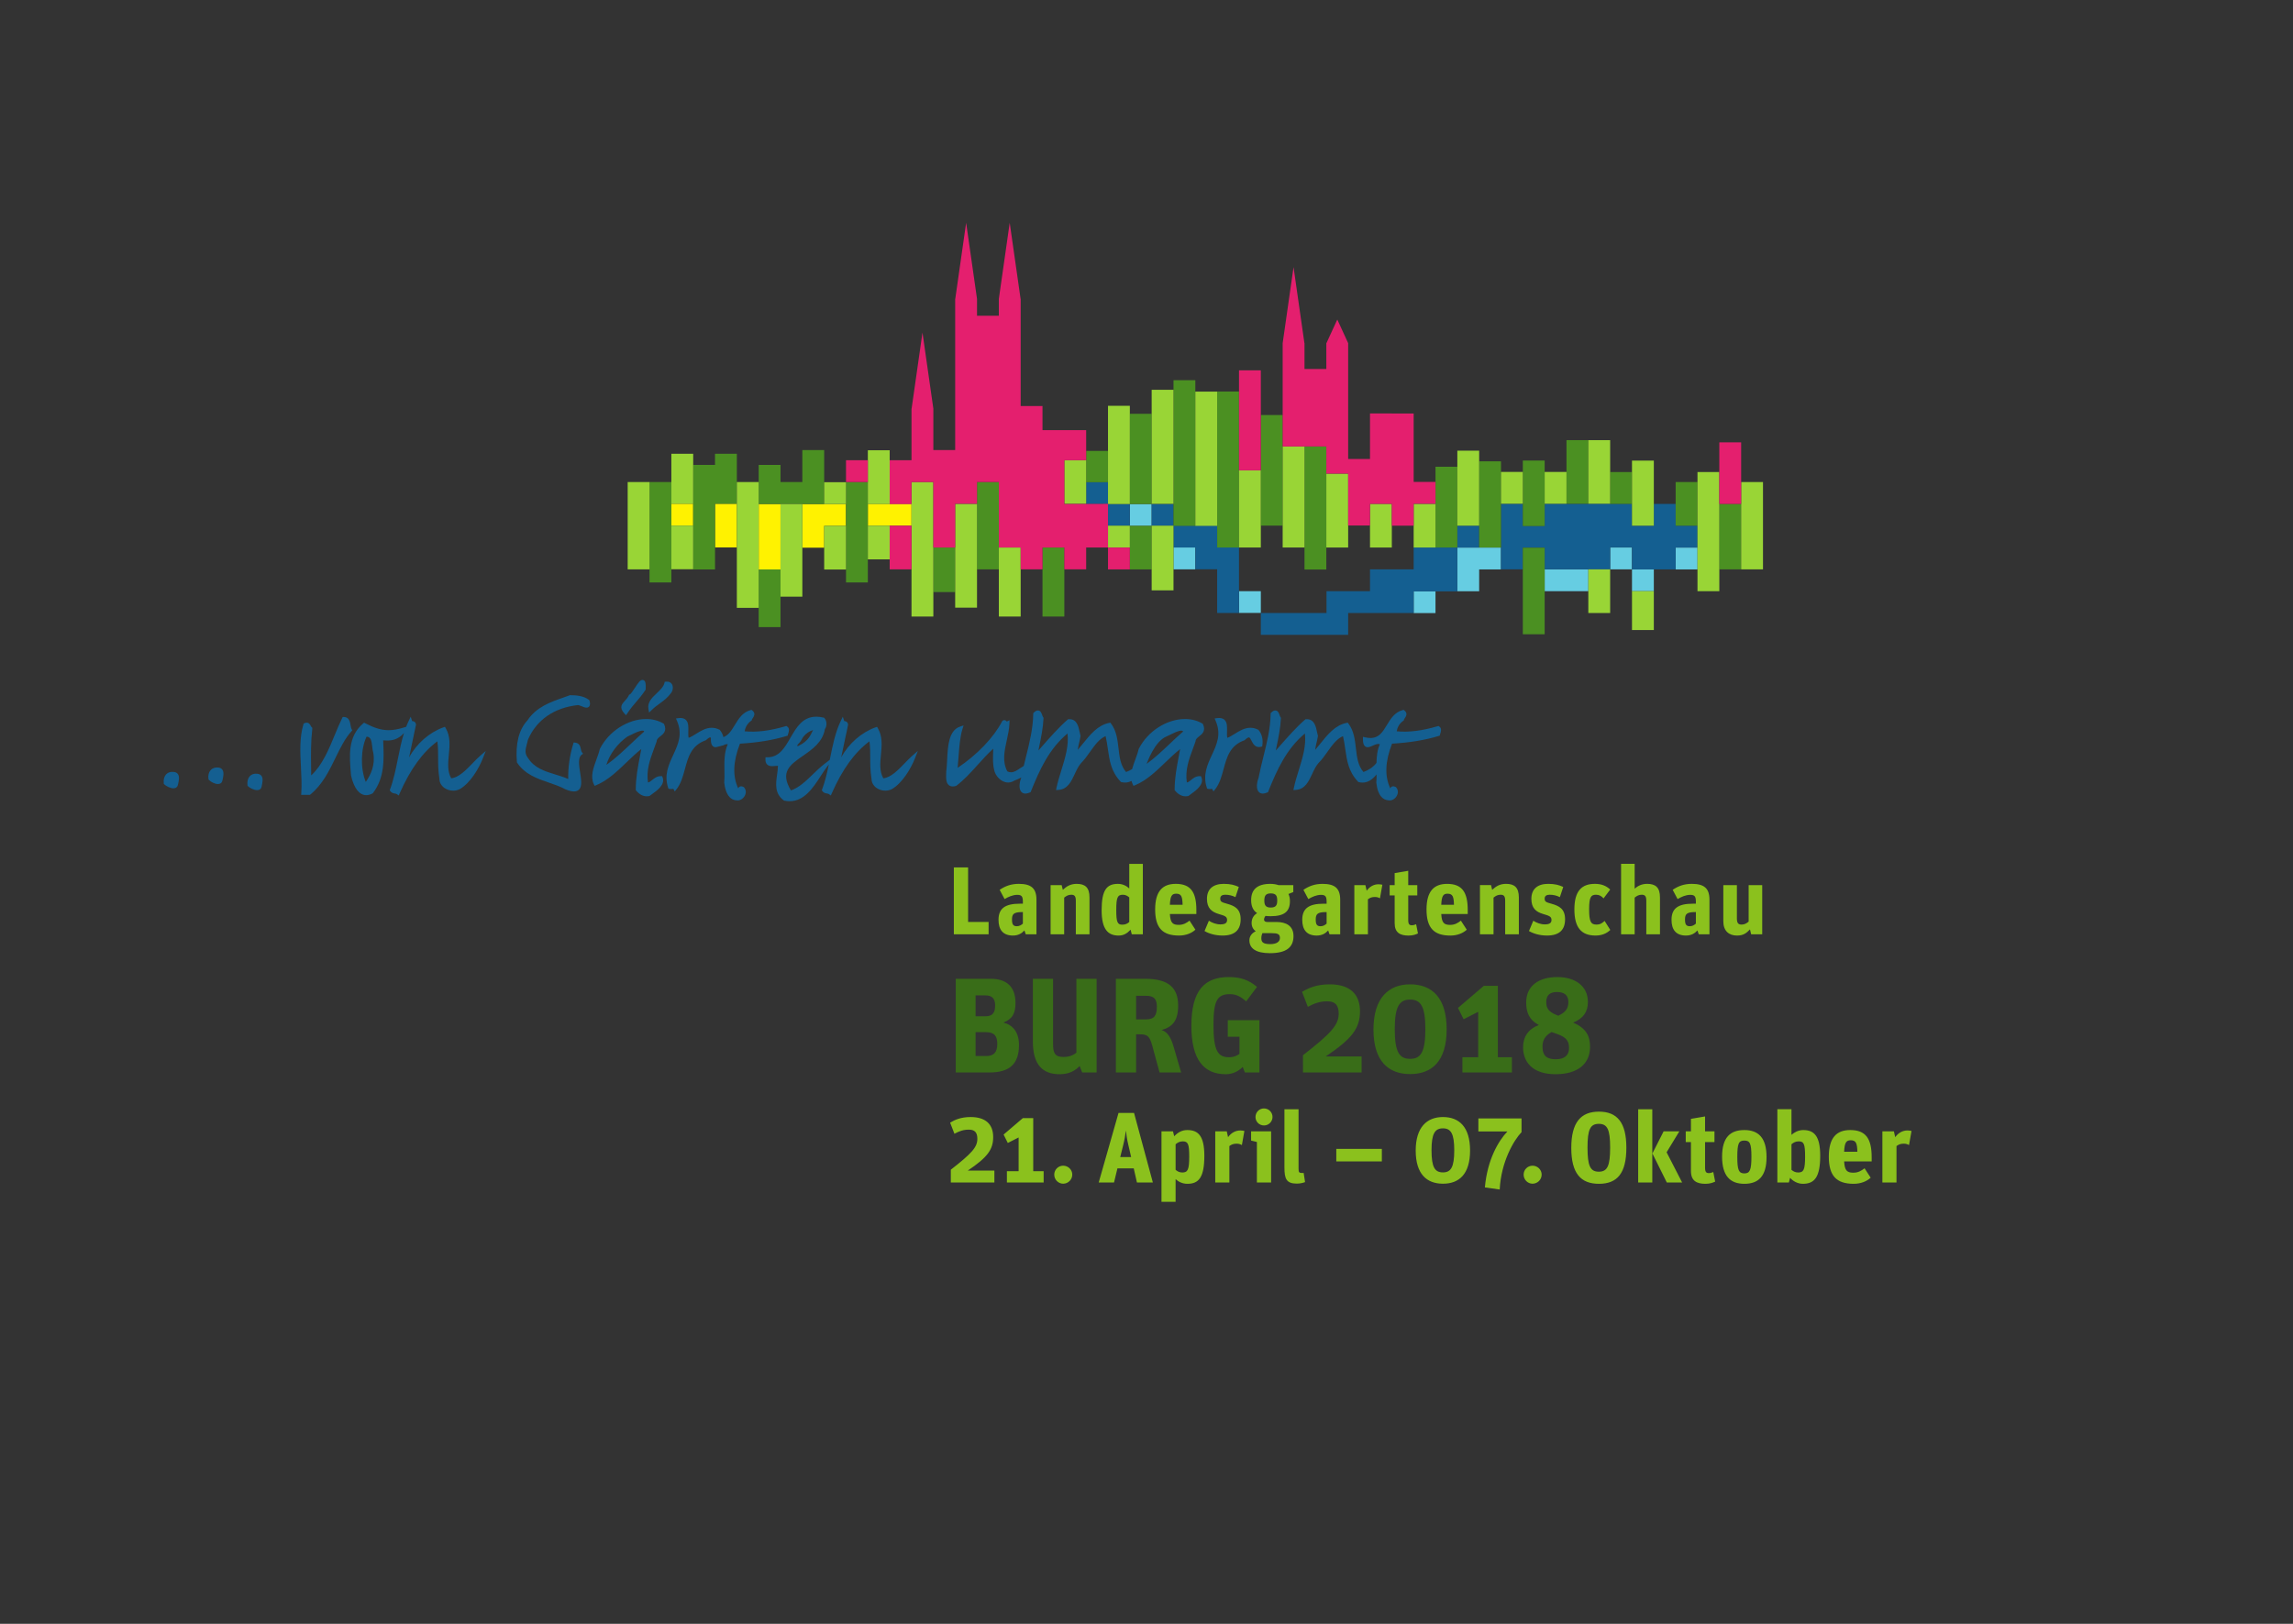 <?xml version="1.0" encoding="UTF-8" standalone="no"?>
<svg xmlns="http://www.w3.org/2000/svg" xmlns:rdf="http://www.w3.org/1999/02/22-rdf-syntax-ns#" xmlns:cc="http://creativecommons.org/ns#" xmlns:dc="http://purl.org/dc/elements/1.1/" version="1.1" width="144" height="102"><rect width="100%" height="100%" fill="#333333" stroke="none"/><svg xmlns:dc="http://purl.org/dc/elements/1.1/" xmlns:cc="http://creativecommons.org/ns#" xmlns:rdf="http://www.w3.org/1999/02/22-rdf-syntax-ns#" xmlns:svg="http://www.w3.org/2000/svg" viewBox="0 0 1587.4 1122.52" height="102" width="144" xml:space="preserve" id="svg2" version="1.1" x="0" y="0"><defs id="defs6"/><g transform="matrix(1.333,0,0,-1.333,0,1122.52)" id="g10"><g transform="scale(0.1)" id="g12"><path id="path14" style="fill:#8bc11d;fill-opacity:1;fill-rule:nonzero;stroke:none" d="m 4953.72,3574.85 h 180.49 v 64 h -106.5 v 283.5 h -73.99 z m 307.49,-6.5 c 27.5,0 46,12 59,26.5 3.5,-10 6.49,-20 7,-20 h 55.5 v 179.49 c 0,60 -28,82.5 -92.01,82.5 -40.49,0 -70.99,-11.99 -99,-30.99 l 25.51,-48 c 19.49,11.49 41.99,22 66.5,22 24,0 28.5,-11 28.5,-36.5 v -9.5 h -15.51 c -76,0 -111,-24 -111,-83.5 0,-50.5 22.01,-82 75.51,-82 m 19.49,48.49 c -18.49,0 -25,9.01 -25,34.51 0,27.5 7.5,39 53.01,39 h 3.5 v -60 c -8.01,-7 -17.5,-13.51 -31.51,-13.51 m 175.51,-41.99 h 70.49 v 190.5 c 12.01,9.5 21.5,15 37.01,15 14.49,0 23.5,-5.5 23.5,-30 v -175.5 h 70.99 v 191.5 c 0,52 -22.99,70.49 -66.5,70.49 -31.99,0 -52.99,-12.99 -71.99,-30.99 l -6,24.5 h -57.5 z m 352.99,-6.5 c 26.01,0 43.51,10.5 62.5,30.5 l 6.01,-24 h 57.5 v 366 h -70.5 v -128 c -12,11.49 -32,23.99 -58.5,23.99 -57.5,0 -85,-30 -85,-136.99 0,-100.51 34,-131.5 87.99,-131.5 m 19.51,56.5 c -25.51,0 -31.5,13 -31.5,76 0,65.5 6.5,79.5 34.49,79.5 14.51,0 25.51,-7 33.01,-14 v -127.5 c -9.01,-8 -19.5,-14 -36,-14 m 294.49,-56.5 c 36.51,0 66.51,13 85,30.5 l -30.49,47 c -15.5,-12 -31.51,-22 -56,-22 -31.01,0 -43.51,10 -46.01,56.5 h 137.5 v 20.5 c 0,94 -30,135.99 -107,135.99 -66.99,0 -106.99,-36.49 -106.99,-132.99 0,-96 38.5,-135.5 123.99,-135.5 m -14.5,217.5 c 27,0 32,-16.51 33.01,-57.5 h -66.01 c 2.01,45.99 10.5,57.5 33,57.5 m 241.01,-217.5 c 65,0 93.49,30.99 93.49,84.5 0,53.99 -30.49,69.5 -70,80.5 -28.49,8 -35.99,10.5 -35.99,27 0,13.99 10,20 25.5,20 20,0 36.5,-4 53.49,-12.5 l 17.5,53 c -21.99,10 -43,15.99 -78.49,15.99 -54.51,0 -87.01,-26.49 -87.01,-77.5 0,-47.99 23.51,-67.99 61.01,-78.99 32.5,-9.5 43.5,-13.51 43.5,-31.5 0,-15.5 -11,-22.5 -34.51,-22.5 -22,0 -42.99,7.99 -60,19 l -22.5,-53.51 c 20,-11.99 53,-23.49 94.01,-23.49 m 245.43,-91.51 c 85,0 122.5,30 122.5,89.01 0,53 -38.51,73 -89.01,73 h -47.5 c -11.49,0 -16.49,5.49 -16.49,12.5 0,6.5 3.49,14 7.5,19 8,-1.01 16.99,-1.5 26.99,-1.5 71.01,0 100,24.5 100,78.5 0,13.5 -2.5,26 -7.5,36.99 l 25,10 v 36.01 h -76.99 c -12,3.99 -26.51,6.49 -42,6.49 -69.01,0 -100,-30 -100,-84.49 0,-30.51 9.5,-53.5 30.99,-67.5 -16.49,-10 -28.49,-26.5 -28.49,-51 0,-18.5 7.5,-33.5 21.49,-43 -18.5,-9.01 -33,-24.01 -33,-47.5 0,-42 34.5,-66.51 106.51,-66.51 m -39.01,104.01 h 46.51 c 32.5,0 44.5,-4.5 44.5,-25 0,-19.5 -17.5,-32 -50,-32 -40.51,0 -46.51,12.5 -46.51,31 0,10.5 2.5,19.49 5.5,26 m 43,133 c -26.49,0 -33,12.99 -33,36.5 0,24.5 7.5,37 33,37 28.51,0 34,-13.01 34,-37.5 0,-24.5 -7.5,-36 -34,-36 m 239.5,-145.5 c 27.5,0 46.01,12 59.01,26.5 3.49,-10 6.49,-20 7,-20 h 55.5 v 179.49 c 0,60 -28,82.5 -92.01,82.5 -40.49,0 -70.99,-11.99 -99,-30.99 l 25.51,-48 c 19.49,11.49 41.99,22 66.49,22 24.01,0 28.51,-11 28.51,-36.5 v -9.5 h -15.51 c -76,0 -111,-24 -111,-83.5 0,-50.5 22.01,-82 75.5,-82 m 19.5,48.49 c -18.49,0 -25,9.01 -25,34.51 0,27.5 7.5,39 53,39 h 3.51 v -60 c -8.01,-7 -17.5,-13.51 -31.51,-13.51 m 175.5,-41.99 h 70.5 v 181.99 c 11.01,8.01 20,12.01 37,12.01 10,0 19.01,-3 25.5,-7.01 l 12.5,70.51 c -4.49,1 -12.5,2.5 -20,2.5 -24.49,0 -46,-12 -61.49,-33.5 l -6.51,29 h -57.5 z m 183.38,201.99 h 26.01 v -144.49 c 0,-49 28.49,-64 72,-64 23.99,0 38,5.99 48.99,10.99 l -9.5,48.01 c -4.49,-1.5 -11.49,-5.51 -21.99,-5.51 -12.5,0 -19,5 -19,27.01 v 127.99 h 47 v 53.51 h -47 v 74.5 l -70.5,-12 v -62.5 h -26.01 z m 315.49,-208.49 c 36.5,0 66.5,13 85,30.5 l -30.5,47 c -15.5,-12 -31.49,-22 -55.99,-22 -31.01,0 -43.51,10 -46.01,56.5 h 137.5 v 20.5 c 0,94 -30,135.99 -106.99,135.99 -67,0 -107,-36.49 -107,-132.99 0,-96 38.49,-135.5 123.99,-135.5 m -14.49,217.5 c 26.99,0 31.99,-16.51 33,-57.5 H 7485 c 2,45.99 10.51,57.5 33.01,57.5 m 168,-211 h 70.49 v 190.5 c 12.01,9.5 21.51,15 37.01,15 14.5,0 23.49,-5.5 23.49,-30 v -175.5 h 71.01 v 191.5 c 0,52 -23.01,70.49 -66.51,70.49 -32,0 -52.99,-12.99 -72,-30.99 l -5.99,24.5 h -57.5 z m 348.49,-6.5 c 65,0 93.51,30.99 93.51,84.5 0,53.99 -30.51,69.5 -70,80.5 -28.51,8 -36.01,10.5 -36.01,27 0,13.99 10,20 25.5,20 20,0 36.5,-4 53.51,-12.5 l 17.5,53 c -22.01,10 -43,15.99 -78.51,15.99 -54.49,0 -86.99,-26.49 -86.99,-77.5 0,-47.99 23.49,-67.99 60.99,-78.99 32.5,-9.5 43.5,-13.51 43.5,-31.5 0,-15.5 -11,-22.5 -34.49,-22.5 -22,0 -43.01,7.99 -60,19 l -22.5,-53.51 c 20,-11.99 53,-23.49 93.99,-23.49 m 251.44,0 c 33.99,0 58.49,11.5 76.99,29 l -29.49,46.99 c -13.01,-11.49 -22.5,-18.99 -42.5,-18.99 -29.01,0 -38.01,15.5 -38.01,79.5 0,64.49 10,75.5 36.01,75.5 17,0 27.99,-7 38.99,-19 l 34.5,46 c -21.49,20 -45.99,29.49 -79.5,29.49 -70,0 -106.49,-38.49 -106.49,-132.99 0,-93 35.49,-135.5 109.5,-135.5 m 133,6.5 h 70.49 v 190.5 c 12.01,9.5 21.51,15 37.01,15 14.5,0 23.49,-5.5 23.49,-30 v -175.5 h 71.01 v 191.5 c 0,52 -23.01,70.49 -66.51,70.49 -29.5,0 -49.5,-11.49 -65,-25 v 129.01 h -70.49 z m 337.5,-6.5 c 27.5,0 45.99,12 58.99,26.5 3.51,-10 6.5,-20 7,-20 h 55.5 v 179.49 c 0,60 -28,82.5 -91.99,82.5 -40.51,0 -71.01,-11.99 -99.01,-30.99 l 25.5,-48 c 19.5,11.49 42,22 66.51,22 23.99,0 28.49,-11 28.49,-36.5 v -9.5 h -15.5 c -75.99,0 -110.99,-24 -110.99,-83.5 0,-50.5 21.99,-82 75.5,-82 m 19.5,48.49 c -18.51,0 -25,9.01 -25,34.51 0,27.5 7.5,39 53,39 h 3.49 v -60 c -8,-7 -17.5,-13.51 -31.49,-13.51 m 244.99,-48.49 c 33.99,0 48.99,13 67.5,32 l 5.99,-25.5 h 57.5 v 255.5 h -70.49 v -189.5 c -11,-9.01 -21,-15.5 -36.51,-15.5 -15,0 -24.49,5.5 -24.49,30.5 v 174.5 h -70.51 v -188 c 0,-50.51 29.5,-74 71.01,-74"/><path id="path16" style="fill:#396d18;fill-opacity:1;fill-rule:nonzero;stroke:none" d="m 4963.71,2857.11 h 175.7 c 103.6,0 152.6,44.1 152.6,142.8 0,70 -35.7,105.69 -81.2,116.2 49,19.6 63,49.7 63,102.89 0,86.11 -49.7,124.61 -127.4,124.61 h -182.7 z m 102.9,85.4 v 123.89 h 54.6 c 44.8,0 58.1,-22.4 58.1,-60.89 0,-43.4 -17.5,-63 -58.1,-63 z m 0,206.49 v 108.51 h 50.4 c 35.7,0 51.1,-16.8 51.1,-52.5 0,-36.4 -12.6,-56.01 -49.7,-56.01 z m 436.1,-300.99 c 51.1,0 81.9,18.89 104.3,42.7 l 13.3,-33.6 h 74.9 v 486.5 h -105 v -383.6 c -14,-11.91 -36.4,-22.4 -67.2,-22.4 -45.5,0 -53.9,21.7 -53.9,67.19 v 338.81 h -105 v -326.2 c 0,-122.5 53.2,-169.4 138.6,-169.4 m 292.59,9.1 h 105 v 198.09 h 21.7 c 37.1,0 49,-10.49 62.3,-59.49 l 37.8,-138.6 h 112 l -38.5,132.29 c -14,48.3 -31.5,78.41 -63,88.21 55.3,15.4 86.1,46.9 86.1,126.7 0,89.59 -46.2,139.3 -170.8,139.3 h -152.6 z m 105,275.8 v 122.5 h 51.1 c 40.6,0 56.7,-15.4 56.7,-56.7 0,-45.5 -13.3,-65.8 -56,-65.8 z m 564.89,-275.8 h 75.6 v 271.6 h -164.5 v -86.1 h 60.9 v -88.9 c -13.3,-9.81 -30.1,-17.5 -53.9,-17.5 -58.8,0 -81.2,33.59 -81.2,169.39 0,127.41 21,158.21 85.4,158.21 35,0 56.7,-14.01 84.7,-37.1 l 56,74.9 c -41.3,35 -84,51.09 -146.3,51.09 -124.6,0 -194.6,-67.19 -194.6,-253.39 0,-176.4 65.1,-251.3 178.5,-251.3 33.6,0 65.1,14 88.2,37.8 z m 301.7,0 h 304.5 v 83.3 h -186.2 c 138.6,93.09 177.8,147.69 177.8,234.5 0,92.39 -56,140 -157.5,140 -67.2,0 -109.9,-18.91 -143.5,-39.2 l 30.1,-77.7 c 34.3,18.2 61.6,28.7 100.8,28.7 39.2,0 59.5,-17.5 59.5,-64.41 0,-59.49 -42,-103.59 -185.5,-215.59 z m 556.49,-8.4 c 114.1,0 189.7,67.9 189.7,232.4 0,163.8 -75.6,233.8 -189.7,233.8 -112,0 -190.4,-71.41 -190.4,-234.5 0,-163.8 77,-231.7 190.4,-231.7 m 0,79.1 c -56.7,0 -79.8,36.4 -79.8,154.7 0,115.5 23.1,153.3 79.8,153.3 56,0 79.1,-37.1 79.1,-153.3 0,-118.3 -23.1,-154.7 -79.1,-154.7 m 271.6,-70.7 h 256.9 v 79.1 h -72.8 v 371 h -72.8 l -134.4,-114.8 29.4,-58.8 75.6,38.5 v -235.9 h -81.9 z m 483.7,-9.1 c 112.7,0 179.2,51.79 179.2,142.8 0,55.3 -20.3,96.6 -88.2,125.3 54.6,21.7 77,58.1 77,107.1 0,81.9 -65.1,129.49 -158.9,129.49 -95.2,0 -161.7,-44.79 -161.7,-131.59 0,-49.71 14,-90.3 65.8,-117.61 -56,-21.69 -81.9,-61.6 -81.9,-116.2 0,-69.29 42.7,-139.29 168.7,-139.29 m 9.1,208.6 c 51.1,-18.2 60.9,-39.9 60.9,-72.8 0,-35.71 -21.7,-58.1 -68.6,-58.1 -43.4,0 -69.3,14.7 -69.3,65.79 0,35 15.4,58.11 47.6,75.61 z m -57.4,166.6 c 0,36.4 20.3,51.8 56,51.8 37.8,0 58.8,-16.8 58.8,-51.8 0,-31.5 -11.9,-52.5 -52.5,-71.4 l -14.7,6.29 c -40.6,17.5 -47.6,38.51 -47.6,65.11"/><path id="path18" style="fill:#8bc11d;fill-opacity:1;fill-rule:nonzero;stroke:none" d="m 4938.03,2285.49 h 226.2 v 61.87 h -138.32 c 102.96,69.16 132.08,109.73 132.08,174.2 0,68.64 -41.6,104.01 -117,104.01 -49.93,0 -81.64,-14.05 -106.61,-29.13 l 22.37,-57.71 c 25.48,13.51 45.75,21.32 74.88,21.32 29.12,0 44.2,-13 44.2,-47.84 0,-44.2 -31.2,-76.97 -137.8,-160.16 z m 291.2,0 h 190.84 v 58.76 h -54.08 v 275.59 h -54.09 l -99.83,-85.27 21.84,-43.68 56.16,28.59 v -175.23 h -60.84 z m 292.18,-6.24 c 26,0 47.32,21.32 47.32,47.31 0,25.49 -21.32,46.28 -47.32,46.28 -25.48,0 -46.28,-20.79 -46.28,-46.28 0,-25.99 20.8,-47.31 46.28,-47.31 m 184.59,6.24 h 79.56 l 17.68,73.32 H 5888 l 16.64,-73.32 h 82.67 l -97.75,361.39 h -80.6 z m 126.88,192.92 c 8.32,32.23 11.44,57.19 14.03,75.4 h 0.53 c 2.08,-18.21 5.2,-43.17 13,-75.4 l 14.04,-60.84 h -56.68 z m 199.16,-293.28 h 73.32 v 118.03 c 13,-11.96 33.27,-24.43 61.36,-24.43 59.28,0 87.88,33.8 87.88,145.59 0,104.01 -32.25,133.65 -88.4,133.65 -27.04,0 -48.37,-11.45 -68.12,-32.25 l -6.24,25.48 h -59.8 z m 108.16,152.36 c -15.6,0 -27.05,6.76 -34.84,14.03 v 132.6 c 9.87,8.32 20.79,15.09 37.43,15.09 27.04,0 33.28,-13.53 33.28,-79.05 0,-67.59 -7.27,-82.67 -35.87,-82.67 m 171.08,-52 h 73.32 v 189.27 c 11.44,8.32 20.8,12.48 38.48,12.48 10.4,0 19.75,-3.12 26.52,-7.27 l 13,73.31 c -4.68,1.04 -13,2.61 -20.8,2.61 -25.48,0 -47.84,-12.48 -63.97,-34.85 l -6.76,30.16 h -59.79 z m 216.26,0 h 73.84 v 265.71 h -104.01 v -47.83 l 30.17,-7.29 z m 36.91,296.39 c 24.45,0 44.2,19.77 44.2,44.2 0,24.45 -19.75,44.2 -44.71,44.2 -23.92,0 -43.69,-19.75 -43.69,-44.71 0,-23.92 19.24,-43.69 44.2,-43.69 m 170.57,-302.12 c 18.19,0 34.32,4.68 42.64,7.81 l -7.28,47.84 c 0,0 -4.69,-0.53 -6.24,-0.53 -17.17,0 -20.28,2.61 -20.28,22.88 v 308.36 h -73.32 v -302.64 c 0,-57.72 9.35,-83.72 64.48,-83.72 m 204.86,115.44 h 236.6 v 65 h -236.6 z m 553.81,-115.95 c 84.76,0 140.92,50.44 140.92,172.63 0,121.68 -56.16,173.69 -140.92,173.69 -83.2,0 -141.44,-53.04 -141.44,-174.2 0,-121.68 57.19,-172.12 141.44,-172.12 m 0,58.76 c -42.13,0 -59.29,27.04 -59.29,114.92 0,85.8 17.16,113.88 59.29,113.88 41.59,0 58.76,-27.56 58.76,-113.88 0,-87.88 -17.17,-114.92 -58.76,-114.92 m 294.83,-88.93 c 7.28,145.61 74.36,257.4 113.36,297.97 v 71.23 h -224.13 v -67.6 h 150.8 c -46.27,-48.87 -103.99,-145.08 -117,-290.67 z m 170.51,30.17 c 26.01,0 47.33,21.32 47.33,47.31 0,25.49 -21.32,46.28 -47.33,46.28 -25.48,0 -46.28,-20.79 -46.28,-46.28 0,-25.99 20.8,-47.31 46.28,-47.31 m 344.76,-0.52 c 95.67,0 142.48,55.12 142.48,187.71 0,131.05 -47.83,187.2 -142.48,187.2 -94.64,0 -143.53,-56.68 -143.53,-188.23 0,-131.56 48.36,-186.68 143.53,-186.68 m -0.53,62.92 c -44.72,0 -58.75,30.67 -58.75,125.31 0,93.61 14.03,123.24 58.75,123.24 44.73,0 58.78,-29.63 58.78,-123.24 0,-94.64 -14.05,-125.31 -58.78,-125.31 m 204.37,-56.16 h 73.32 v 380.63 h -73.32 z m 148.72,0 h 79.56 l -80.61,157.04 66.05,108.67 h -81.64 l -58.25,-114.91 z m 98.28,210.08 h 27.04 v -150.29 c 0,-50.96 29.64,-66.55 74.87,-66.55 24.96,0 39.52,6.24 50.97,11.43 l -9.88,49.93 c -4.68,-1.57 -11.97,-5.73 -22.88,-5.73 -13,0 -19.76,5.21 -19.76,28.08 v 133.13 h 48.88 v 55.63 h -48.88 v 77.48 l -73.32,-12.48 v -65 h -27.04 z m 304.2,-216.84 c 73.32,0 115.44,38.99 115.44,138.84 0,100.36 -42.12,140.4 -115.44,140.4 -73.32,0 -115.44,-38.49 -115.44,-138.32 0,-99.85 42.12,-140.92 115.44,-140.92 m 0.52,54.07 c -29.13,0 -36.93,17.17 -36.93,84.77 0,70.71 7.29,85.8 36.41,85.8 28.59,0 36.91,-13.53 36.91,-83.72 0,-68.13 -7.79,-86.85 -36.39,-86.85 m 303.68,-54.07 c 59.78,0 89.95,33.8 89.95,145.59 0,104.01 -32.25,133.65 -88.39,133.65 -27.04,0 -49.92,-14.56 -60.84,-24.96 v 133.11 h -73.32 v -380.63 h 59.78 l 6.25,24.43 c 14.04,-16.11 37.96,-31.19 66.57,-31.19 m -24.45,58.76 c -15.6,0 -27.04,6.76 -34.83,14.03 v 132.6 c 9.87,8.32 20.79,15.09 37.44,15.09 27.03,0 33.26,-13.53 33.26,-79.05 0,-67.59 -7.26,-82.67 -35.87,-82.67 m 288.08,-58.76 c 37.96,0 69.16,13.51 88.4,31.72 l -31.72,48.87 c -16.12,-12.48 -32.76,-22.88 -58.24,-22.88 -32.24,0 -45.25,10.4 -47.84,58.76 h 142.99 v 21.32 c 0,97.77 -31.2,141.45 -111.28,141.45 -69.67,0 -111.27,-37.96 -111.27,-138.32 0,-99.85 40.03,-140.92 128.96,-140.92 m -15.08,226.19 c 28.08,0 33.27,-17.16 34.32,-59.79 h -68.64 c 2.08,47.84 10.91,59.79 34.32,59.79 m 164.32,-219.43 h 73.32 v 189.27 c 11.43,8.32 20.8,12.48 38.48,12.48 10.4,0 19.76,-3.12 26.52,-7.27 l 13,73.31 c -4.68,1.04 -13,2.61 -20.8,2.61 -25.48,0 -47.85,-12.48 -63.96,-34.85 l -6.77,30.16 h -59.79 v -265.71"/><path id="path20" style="fill:#66cde2;fill-opacity:1;fill-rule:nonzero;stroke:none" d="m 7341.73,5243.41 h 113.391 v 113.391 H 7341.73 Z"/><path id="path22" style="fill:#66cde2;fill-opacity:1;fill-rule:nonzero;stroke:none" d="m 6094.48,5470.63 h 113.391 v 113.391 H 6094.48 Z"/><path id="path24" style="fill:#66cde2;fill-opacity:1;fill-rule:nonzero;stroke:none" d="m 8022.05,5357.18 h 226.77 v 113.391 h -226.77 z"/><path id="path26" style="fill:#66cde2;fill-opacity:1;fill-rule:nonzero;stroke:none" d="m 8362.2,5470.57 h 113.391 v 113.391 H 8362.2 Z"/><path id="path28" style="fill:#66cde2;fill-opacity:1;fill-rule:nonzero;stroke:none" d="m 8475.59,5357.18 h 113.391 v 113.391 H 8475.59 Z"/><path id="path30" style="fill:#66cde2;fill-opacity:1;fill-rule:nonzero;stroke:none" d="m 8702.36,5470.18 h 113.391 v 113.391 H 8702.36 Z"/><path id="path32" style="fill:#66cde2;fill-opacity:1;fill-rule:nonzero;stroke:none" d="m 6434.64,5244.25 h 113.391 v 112.93 H 6434.64 Z"/><path id="path34" style="fill:#66cde2;fill-opacity:1;fill-rule:nonzero;stroke:none" d="m 7795.27,5470.18 v 113.39 h -226.76 v -226.78 h 113.37 v 113.39 h 113.39"/><path id="path36" style="fill:#66cde2;fill-opacity:1;fill-rule:nonzero;stroke:none" d="m 5867.71,5696.48 h 113.391 v 113.391 H 5867.71 Z"/><path id="path38" style="fill:#fff200;fill-opacity:1;fill-rule:nonzero;stroke:none" d="m 4507.09,5697.34 h 226.77 v 113.391 h -226.77 z"/><path id="path40" style="fill:#fff200;fill-opacity:1;fill-rule:nonzero;stroke:none" d="m 4393.7,5696.48 v 113.39 h -226.77 v -226.78 h 113.38 v 113.39 h 113.39"/><path id="path42" style="fill:#fff200;fill-opacity:1;fill-rule:nonzero;stroke:none" d="m 3940.15,5470.11 h 113.391 v 340.16 H 3940.15 Z"/><path id="path44" style="fill:#fff200;fill-opacity:1;fill-rule:nonzero;stroke:none" d="m 3713.38,5584.51 h 113.391 v 226.77 H 3713.38 Z"/><path id="path46" style="fill:#fff200;fill-opacity:1;fill-rule:nonzero;stroke:none" d="m 3486.61,5697.9 h 113.391 v 113.387 H 3486.61 Z"/><path id="path48" style="fill:#145f91;fill-opacity:1;fill-rule:nonzero;stroke:none" d="m 7568.5,5583.95 h 113.391 v 113.391 H 7568.5 Z"/><path id="path50" style="fill:#145f91;fill-opacity:1;fill-rule:nonzero;stroke:none" d="m 5981.1,5696.48 h 113.387 v 113.391 H 5981.1 Z"/><path id="path52" style="fill:#145f91;fill-opacity:1;fill-rule:nonzero;stroke:none" d="m 6434.65,5244.07 v 340.33 h -113.39 v 113.39 H 6094.48 V 5584.4 h 113.39 v -113.38 h 113.39 v -226.95 h 113.39"/><path id="path54" style="fill:#145f91;fill-opacity:1;fill-rule:nonzero;stroke:none" d="m 5754.33,5696.48 h 113.387 v 113.391 H 5754.33 Z"/><path id="path56" style="fill:#145f91;fill-opacity:1;fill-rule:nonzero;stroke:none" d="m 8815.75,5583.95 v 113.39 h -113.4 v 113 h -113.38 v -113.39 h -113.38 v 114.33 l -453.54,-0.56 v -114.34 h -113.39 v 114.34 h -113.39 v -340.16 h 113.39 V 5583 h 113.39 v -112.44 h 340.16 v 113.95 h 113.38 v -114.33 h 226.76 v 113.77 h 113.4"/><path id="path58" style="fill:#145f91;fill-opacity:1;fill-rule:nonzero;stroke:none" d="m 5640.94,5809.87 h 113.391 v 113.391 H 5640.94 Z"/><path id="path60" style="fill:#145f91;fill-opacity:1;fill-rule:nonzero;stroke:none" d="m 7568.51,5356.22 v 227.72 H 7341.73 V 5470.57 H 7114.96 V 5357.18 H 6889.1 V 5243.79 H 6548.04 V 5130.4 h 453.53 v 113.39 h 340.16 v 112.43 h 226.78"/><path id="path62" style="fill:#4b9022;fill-opacity:1;fill-rule:nonzero;stroke:none" d="m 7455.11,5583.95 h 113.391 v 419.48 H 7455.11 Z"/><path id="path64" style="fill:#4b9022;fill-opacity:1;fill-rule:nonzero;stroke:none" d="m 7681.89,5583.95 h 113.391 v 447.871 H 7681.89 Z"/><path id="path66" style="fill:#4b9022;fill-opacity:1;fill-rule:nonzero;stroke:none" d="m 7908.66,5133.41 h 113.391 V 5583 H 7908.66 Z"/><path id="path68" style="fill:#4b9022;fill-opacity:1;fill-rule:nonzero;stroke:none" d="m 8135.43,5811.39 h 113.391 v 330.309 H 8135.43 Z"/><path id="path70" style="fill:#4b9022;fill-opacity:1;fill-rule:nonzero;stroke:none" d="m 8702.36,5697.34 h 113.391 v 226.77 H 8702.36 Z"/><path id="path72" style="fill:#4b9022;fill-opacity:1;fill-rule:nonzero;stroke:none" d="m 6321.26,5584.01 h 113.391 v 810.25 H 6321.26 Z"/><path id="path74" style="fill:#4b9022;fill-opacity:1;fill-rule:nonzero;stroke:none" d="m 6094.48,5696.48 h 113.391 v 756.609 H 6094.48 Z"/><path id="path76" style="fill:#4b9022;fill-opacity:1;fill-rule:nonzero;stroke:none" d="m 6548.03,5697.79 h 113.391 v 574.242 H 6548.03 Z"/><path id="path78" style="fill:#4b9022;fill-opacity:1;fill-rule:nonzero;stroke:none" d="m 4393.7,5402.53 h 113.391 V 5924.1 H 4393.7 Z"/><path id="path80" style="fill:#4b9022;fill-opacity:1;fill-rule:nonzero;stroke:none" d="m 3373.22,5402.53 h 113.391 V 5924.1 H 3373.22 Z"/><path id="path82" style="fill:#4b9022;fill-opacity:1;fill-rule:nonzero;stroke:none" d="m 5867.71,5470.35 h 113.391 v 226.141 H 5867.71 Z"/><path id="path84" style="fill:#4b9022;fill-opacity:1;fill-rule:nonzero;stroke:none" d="m 6774.8,5469.61 h 113.391 v 639.453 H 6774.8 Z"/><path id="path86" style="fill:#4b9022;fill-opacity:1;fill-rule:nonzero;stroke:none" d="m 8362.2,5810.72 h 113.391 v 165.27 H 8362.2 Z"/><path id="path88" style="fill:#4b9022;fill-opacity:1;fill-rule:nonzero;stroke:none" d="m 4280.31,5809.87 v 280.35 h -113.39 v -166.11 h -113.38 v 89.03 h -113.38 v -202.88 h 113.38 l 226.77,-0.39"/><path id="path90" style="fill:#4b9022;fill-opacity:1;fill-rule:nonzero;stroke:none" d="m 3826.77,5811.28 v 259.73 h -113.39 v -57.87 H 3600 v -543.03 h 113.38 v 341.17 h 113.39"/><path id="path92" style="fill:#4b9022;fill-opacity:1;fill-rule:nonzero;stroke:none" d="m 8929.13,5470.57 h 113.391 v 340.16 H 8929.13 Z"/><path id="path94" style="fill:#4b9022;fill-opacity:1;fill-rule:nonzero;stroke:none" d="m 4847.24,5352.45 h 113.387 v 231.5 H 4847.24 Z"/><path id="path96" style="fill:#4b9022;fill-opacity:1;fill-rule:nonzero;stroke:none" d="m 5074.01,5470.57 h 113.387 v 453.539 H 5074.01 Z"/><path id="path98" style="fill:#4b9022;fill-opacity:1;fill-rule:nonzero;stroke:none" d="m 5640.94,5923.26 h 113.391 v 162.609 H 5640.94 Z"/><path id="path100" style="fill:#4b9022;fill-opacity:1;fill-rule:nonzero;stroke:none" d="m 5414.17,5225.41 h 113.387 v 358.539 H 5414.17 Z"/><path id="path102" style="fill:#4b9022;fill-opacity:1;fill-rule:nonzero;stroke:none" d="m 3940.15,5170.57 h 113.391 v 299.539 H 3940.15 Z"/><path id="path104" style="fill:#4b9022;fill-opacity:1;fill-rule:nonzero;stroke:none" d="m 5867.71,5809.87 h 113.391 v 468.648 H 5867.71 Z"/><path id="path106" style="fill:#4b9022;fill-opacity:1;fill-rule:nonzero;stroke:none" d="m 7908.66,5695.64 h 113.391 V 6035.8 H 7908.66 Z"/><path id="path108" style="fill:#99d536;fill-opacity:1;fill-rule:nonzero;stroke:none" d="m 8475.59,5155.32 h 113.391 v 201.859 H 8475.59 Z"/><path id="path110" style="fill:#99d536;fill-opacity:1;fill-rule:nonzero;stroke:none" d="m 7568.5,5697.34 h 113.391 v 389.762 H 7568.5 Z"/><path id="path112" style="fill:#99d536;fill-opacity:1;fill-rule:nonzero;stroke:none" d="m 5981.1,5361.38 h 113.387 v 335.961 H 5981.1 Z"/><path id="path114" style="fill:#99d536;fill-opacity:1;fill-rule:nonzero;stroke:none" d="m 4960.63,5271.58 h 113.391 v 539.148 H 4960.63 Z"/><path id="path116" style="fill:#99d536;fill-opacity:1;fill-rule:nonzero;stroke:none" d="m 4733.85,5225.41 h 113.391 v 698.801 H 4733.85 Z"/><path id="path118" style="fill:#99d536;fill-opacity:1;fill-rule:nonzero;stroke:none" d="m 4507.08,5522.44 h 113.387 v 174.898 H 4507.08 Z"/><path id="path120" style="fill:#99d536;fill-opacity:1;fill-rule:nonzero;stroke:none" d="m 4280.31,5469.71 h 113.391 v 226.77 H 4280.31 Z"/><path id="path122" style="fill:#99d536;fill-opacity:1;fill-rule:nonzero;stroke:none" d="m 7114.96,5583.95 h 113.391 v 226.773 H 7114.96 Z"/><path id="path124" style="fill:#99d536;fill-opacity:1;fill-rule:nonzero;stroke:none" d="m 7795.27,5811.39 h 113.391 v 165.27 H 7795.27 Z"/><path id="path126" style="fill:#99d536;fill-opacity:1;fill-rule:nonzero;stroke:none" d="m 8022.04,5811.28 h 113.391 v 165.27 H 8022.04 Z"/><path id="path128" style="fill:#99d536;fill-opacity:1;fill-rule:nonzero;stroke:none" d="m 6207.87,5696.48 h 113.391 v 697.332 H 6207.87 Z"/><path id="path130" style="fill:#99d536;fill-opacity:1;fill-rule:nonzero;stroke:none" d="m 5754.33,5809.87 h 113.387 v 510.238 H 5754.33 Z"/><path id="path132" style="fill:#99d536;fill-opacity:1;fill-rule:nonzero;stroke:none" d="m 3826.77,5270.54 h 113.391 v 653.57 H 3826.77 Z"/><path id="path134" style="fill:#99d536;fill-opacity:1;fill-rule:nonzero;stroke:none" d="m 3486.61,5811.28 h 113.391 v 259.73 H 3486.61 Z"/><path id="path136" style="fill:#99d536;fill-opacity:1;fill-rule:nonzero;stroke:none" d="m 6661.41,5583.95 h 113.391 v 525.113 H 6661.41 Z"/><path id="path138" style="fill:#99d536;fill-opacity:1;fill-rule:nonzero;stroke:none" d="m 8248.81,5243.79 h 113.391 v 226.773 H 8248.81 Z"/><path id="path140" style="fill:#99d536;fill-opacity:1;fill-rule:nonzero;stroke:none" d="m 8815.74,5357.18 h 113.387 v 618.813 H 8815.74 Z"/><path id="path142" style="fill:#99d536;fill-opacity:1;fill-rule:nonzero;stroke:none" d="m 4053.54,5328.83 h 113.391 v 481.039 H 4053.54 Z"/><path id="path144" style="fill:#99d536;fill-opacity:1;fill-rule:nonzero;stroke:none" d="m 3259.84,5470.57 h 113.391 v 453.539 H 3259.84 Z"/><path id="path146" style="fill:#99d536;fill-opacity:1;fill-rule:nonzero;stroke:none" d="m 6888.18,5583.95 h 113.391 v 383.953 H 6888.18 Z"/><path id="path148" style="fill:#99d536;fill-opacity:1;fill-rule:nonzero;stroke:none" d="m 5187.4,5225.41 h 113.391 v 358.539 H 5187.4 Z"/><path id="path150" style="fill:#99d536;fill-opacity:1;fill-rule:nonzero;stroke:none" d="m 6434.64,5584.01 h 113.391 v 400.891 H 6434.64 Z"/><path id="path152" style="fill:#99d536;fill-opacity:1;fill-rule:nonzero;stroke:none" d="m 5527.55,5810.72 h 113.391 v 226.77 H 5527.55 Z"/><path id="path154" style="fill:#99d536;fill-opacity:1;fill-rule:nonzero;stroke:none" d="m 7341.73,5583.95 h 113.391 v 226.773 H 7341.73 Z"/><path id="path156" style="fill:#99d536;fill-opacity:1;fill-rule:nonzero;stroke:none" d="m 9042.52,5470.57 h 113.391 v 453.539 H 9042.52 Z"/><path id="path158" style="fill:#99d536;fill-opacity:1;fill-rule:nonzero;stroke:none" d="m 3486.61,5471.12 h 113.391 v 226.77 H 3486.61 Z"/><path id="path160" style="fill:#99d536;fill-opacity:1;fill-rule:nonzero;stroke:none" d="m 4280.31,5809.87 h 113.391 v 113.391 H 4280.31 Z"/><path id="path162" style="fill:#99d536;fill-opacity:1;fill-rule:nonzero;stroke:none" d="m 4507.08,5810.26 h 113.387 v 278.938 H 4507.08 Z"/><path id="path164" style="fill:#99d536;fill-opacity:1;fill-rule:nonzero;stroke:none" d="m 5754.33,5583.95 h 113.387 v 113.391 H 5754.33 Z"/><path id="path166" style="fill:#99d536;fill-opacity:1;fill-rule:nonzero;stroke:none" d="m 5981.1,5810.72 h 113.387 v 592.59 H 5981.1 Z"/><path id="path168" style="fill:#99d536;fill-opacity:1;fill-rule:nonzero;stroke:none" d="m 8248.81,5811.39 h 113.391 v 330.309 H 8248.81 Z"/><path id="path170" style="fill:#99d536;fill-opacity:1;fill-rule:nonzero;stroke:none" d="m 8475.59,5697.34 h 113.391 v 338.082 H 8475.59 Z"/><path id="path172" style="fill:#e41f6e;fill-opacity:1;fill-rule:nonzero;stroke:none" d="m 8929.13,5810.34 h 113.391 v 319.961 H 8929.13 Z"/><path id="path174" style="fill:#e41f6e;fill-opacity:1;fill-rule:nonzero;stroke:none" d="m 5754.33,5470.35 h 113.387 v 113.391 H 5754.33 Z"/><path id="path176" style="fill:#e41f6e;fill-opacity:1;fill-rule:nonzero;stroke:none" d="m 4393.7,5924.11 h 113.391 v 113.391 H 4393.7 Z"/><path id="path178" style="fill:#e41f6e;fill-opacity:1;fill-rule:nonzero;stroke:none" d="m 6434.64,5984.91 h 113.391 v 519.469 H 6434.64 Z"/><path id="path180" style="fill:#e41f6e;fill-opacity:1;fill-rule:nonzero;stroke:none" d="m 7455.12,5811.28 v 113.39 h -113.39 v 355.37 l -226.77,0.46 v -236.59 h -113.38 v 601.56 l -56.47,122.8 -56.46,-122.8 h -0.47 V 6511.36 H 6774.8 v 134.11 h -0.45 l -56.47,395.24 -56.46,-395.24 v -536.41 h 226.76 V 5967.9 h 113.4 v -269.55 h 113.38 v 112.37 h 113.39 v -113.38 h 113.38 v 113.94 h 113.39"/><path id="path182" style="fill:#e41f6e;fill-opacity:1;fill-rule:nonzero;stroke:none" d="m 4620.47,5470.57 h 113.391 v 226.77 H 4620.47 Z"/><path id="path184" style="fill:#e41f6e;fill-opacity:1;fill-rule:nonzero;stroke:none" d="m 5754.33,5583.95 v 226.77 l -226.77,-0.85 v 227.62 h 113.38 v 156.27 h -226.77 v 125.17 h -113.38 v 556.69 h -0.46 l -56.47,395.25 -56.46,-395.25 V 6788 h -113.38 v 87.62 l -56.47,395.25 -56.46,-395.25 h -0.46 v -785.4 h -113.39 v 215.12 l -56.46,395.24 -56.46,-395.24 h -0.46 v -267.85 h -113.39 v -227.62 h 113.39 v 114.34 h 113.38 v -340.26 h 113.39 v 227.33 h 113.39 v 112.83 h 113.38 v -340.16 h 113.39 v -113.39 h 113.38 v 113.39 h 113.39 V 5470.8 h 113.38 v 113.15 h 113.39"/><path id="path186" style="fill:#145f91;fill-opacity:1;fill-rule:nonzero;stroke:none" d="m 1335.35,4323.76 v 0 c -16.16,0 -37.5,10.51 -47.32,20.33 l -2.49,2.49 -0.38,3.51 c -2.02,18.74 2.19,34.98 11.85,45.72 9.23,10.28 22.38,14.88 39.24,12.84 9.36,-0.71 16.75,-4.34 21.54,-10.73 9.92,-13.28 5.49,-34.16 0.35,-58.35 -1.4,-5.18 -6.15,-15.81 -22.79,-15.81 m -434.534,9.51 h -0.011 c -15.828,0 -36.852,10.41 -47.258,20.06 l -2.742,2.54 -0.399,3.73 c -1.988,18.64 2.199,34.8 11.828,45.52 9.371,10.42 22.856,15.05 40.192,13.05 9.277,-0.74 16.558,-4.43 21.281,-10.95 9.559,-13.21 5.496,-34.27 -0.363,-58.42 -2.77,-9.98 -10.946,-15.53 -22.528,-15.53 M 1132,4355.46 c -16.23,0 -37.33,10.98 -46.86,21.23 l -2.12,2.3 -0.44,3.1 c -2.58,17.96 1.24,33.88 10.72,44.8 9.27,10.68 22.86,15.66 40.03,14.14 9.49,-0.77 16.77,-4.5 21.49,-11.09 9.77,-13.6 5.42,-35.38 -0.33,-58.39 -2.08,-9.94 -10.53,-16.09 -22.49,-16.09"/><path id="path188" style="fill:#145f91;fill-opacity:1;fill-rule:nonzero;stroke:none" d="m 1609.75,4299.29 h -45.65 l 0.69,10.65 c 2.83,42.52 0.43,88.43 -1.87,132.82 -3.93,75.73 -7.98,154.05 12.75,222.38 l 1.29,4.22 4.01,1.91 c 4.16,1.96 7.98,2.92 11.69,2.92 12.67,0 18.15,-10.67 21.42,-17.04 1.01,-1.99 2.56,-4.97 3.41,-5.68 l 4.19,-3.44 0.14,-5.96 c -7.84,-69.72 -7.08,-128.12 -6.21,-195.71 0.19,-15.01 0.38,-30.36 0.48,-46.21 57.49,52.8 90.79,133.33 123.07,211.41 12.64,30.58 24.57,59.44 37.83,86.46 l 2.75,5.6 h 6.23 c 27.36,0 31.8,-25.87 34.75,-43.01 1.32,-7.6 2.66,-15.47 5.3,-20.02 l 3.64,-6.3 -4.88,-5.4 c -33.53,-37.12 -57.1,-85.5 -82.06,-136.72 -33.4,-68.56 -67.94,-139.47 -130.21,-190.6 l -2.76,-2.28"/><path id="path190" style="fill:#145f91;fill-opacity:1;fill-rule:nonzero;stroke:none" d="m 2491.91,4500.45 c -11.48,-9.99 -23.56,-22.53 -36.36,-35.83 -34.35,-35.66 -73.07,-75.9 -112.31,-79.43 -20.41,36.44 -16.41,78.46 -12.19,122.85 4.43,46.53 9.01,94.66 -16.13,137.38 l -4.17,7.1 -7.76,-2.72 c -72.26,-25.41 -139.63,-84.32 -177.36,-154.67 -0.25,-0.04 -0.48,-0.1 -0.71,-0.15 6.39,28.5 12.08,56.55 17.61,83.78 1.1,5.43 2.2,10.85 3.31,16.25 l 0.21,-0.02 c 0.09,0.64 0.5,2.87 1.19,6.41 2.78,10.82 6.51,29.26 12.83,60.65 l 0.45,1.96 -0.42,2.08 c -2.98,14.92 -14.47,15.9 -18.8,16.27 -0.27,0.03 -0.56,0.04 -0.84,0.06 l -7.51,22.53 -10.69,-22.2 c -4.69,-9.74 -8.86,-19.83 -12.82,-30.05 l -11.96,-3.73 c -29.89,-9.31 -55.95,-13.83 -79.68,-13.84 -42.29,0 -79,14.39 -121.12,35.98 l -5.96,3.07 -5.09,-4.35 c -80,-68.32 -71.39,-167.2 -63.06,-262.83 l 0.64,-7.27 0.21,-1.36 c 14.91,-65 42.85,-100.78 78.68,-100.77 10.12,0 20.82,2.86 31.75,8.52 l 2.02,1.03 1.37,1.82 c 60.62,80.23 56.94,171.4 53.05,267.92 l -0.21,5.27 c 6.63,-0.41 13.47,-0.8 20.54,-0.8 25.36,0.01 57.48,4.88 87.59,39.19 -13.34,-42.46 -22.48,-87.44 -31.32,-131.49 -10.85,-54.07 -22.08,-109.99 -41.08,-161.04 l -1.78,-4.79 2.84,-4.25 c 6.74,-10.12 16.51,-11.66 23.65,-12.8 4.08,-0.62 7.61,-1.19 10.18,-3.06 l 10.04,-7.29 4.99,11.35 c 54.91,124.69 119.01,213.2 195.61,269.98 4.04,-30.06 4.04,-56.8 4.04,-84.85 0,-33.11 0,-67.34 6.66,-109.62 0.51,-38.68 36.71,-61.76 71.71,-61.76 12.13,0 23.96,2.77 34.69,8.3 54.33,32.01 98.24,106.21 119.34,160.02 l 14.88,37.95 z m -592.22,-134.22 c -28.28,68.77 -26.86,170.89 4.27,235.47 21.25,-1.69 25.5,-18.49 29.21,-52.13 1.25,-11.34 2.43,-22.06 5.37,-31.48 11.06,-63.28 -11.73,-112.07 -38.85,-151.86"/><path id="path192" style="fill:#145f91;fill-opacity:1;fill-rule:nonzero;stroke:none" d="m 2980.73,4316.88 c -11.59,0 -25.88,3.52 -43.68,10.74 l -1.03,0.49 c -26.58,14.53 -56.67,24.82 -85.77,34.79 -60.43,20.68 -122.93,42.09 -164.09,102.49 l -1.48,2.17 -0.22,2.62 c -7.93,95.24 10.38,167.7 54.4,215.37 46.25,69.66 118.13,94.9 187.66,119.3 10.68,3.75 21.3,7.48 31.75,11.35 l 1.68,0.62 h 1.8 c 28.04,0 68.56,-2.48 96.47,-23.95 l 2.69,-2.08 0.87,-3.28 c 3.65,-13.74 3.16,-22.6 -1.56,-28.75 -2.31,-2.99 -6.67,-6.56 -14.36,-6.56 h -0.01 c -7.7,0 -16.38,3.59 -25.57,7.39 -6.47,2.66 -14.52,5.98 -18.48,5.98 -123.74,-13.28 -215.6,-76.99 -259.71,-179.57 -1.5,-7.45 -3.52,-14.84 -5.48,-22 -7.12,-26.08 -13.27,-48.6 3.79,-70.7 l 0.59,-0.85 c 33.19,-53.71 86.54,-70.07 143.02,-87.39 22.34,-6.85 45.3,-13.88 67.04,-23.45 -1.37,57.9 7.84,123.16 25.87,181.75 l 2.44,7.95 8.26,-0.94 c 22.8,-2.63 26.58,-21.22 29.09,-33.53 1.28,-6.29 2.49,-12.25 5.35,-16.06 l 5.99,-7.98 -7.96,-6.01 c -19.39,-14.62 -12.84,-56.12 -7.05,-92.73 5.53,-35.03 10.75,-68.12 -4.26,-85.7 -6.51,-7.61 -15.95,-11.48 -28.05,-11.48"/><path id="path194" style="fill:#145f91;fill-opacity:1;fill-rule:nonzero;stroke:none" d="m 3251.21,4712.74 7.06,10.5 c 18.26,27.16 31.56,42.49 45.64,58.74 13.89,16.03 28.27,32.61 47.57,61.09 l 1.55,2.29 0.16,2.75 c 1.67,28.98 -1.3,38.43 -6.27,43.71 -2.72,2.87 -6.34,4.46 -10.2,4.46 -11.9,0 -21.51,-13.86 -38.84,-40.43 -8.01,-12.26 -21.4,-32.78 -26.88,-34.98 l -3.63,-1.47 -1.68,-3.52 c -5.77,-12.11 -13.9,-20.95 -21.07,-28.76 -14.51,-15.81 -30.95,-33.72 -1.99,-65.08 l 8.58,-9.3"/><path id="path196" style="fill:#145f91;fill-opacity:1;fill-rule:nonzero;stroke:none" d="m 3491.02,4871.34 c -5.42,11.38 -16.55,17.34 -31.8,15.83 l -7.03,-0.71 -1.69,-6.85 c -4.75,-19.38 -22.39,-36.1 -39.45,-52.25 -24.44,-23.18 -49.71,-47.13 -43.44,-82.21 l 3.32,-18.58 13.51,13.16 c 15.3,14.93 29.36,25.11 42.96,34.93 19.7,14.25 38.31,27.71 56.75,52.5 10.19,12.55 13.08,31.12 6.87,44.18"/><path id="path198" style="fill:#145f91;fill-opacity:1;fill-rule:nonzero;stroke:none" d="m 3409.73,4575.23 0.52,2.51 c 0.88,11.37 9.47,18.07 19.42,25.84 14.72,11.5 34.89,27.25 19.71,61.72 l -1.3,2.97 -2.8,1.64 c -26.31,15.39 -56.44,23.18 -89.56,23.18 -95.16,0 -193.95,-63.63 -240.23,-154.76 l -0.85,-2.38 c -3.61,-16.35 -9.98,-33.72 -16.74,-52.12 -16.21,-44.14 -32.97,-89.8 -13.89,-129.41 l 4.1,-8.54 8.74,3.65 c 59.37,24.69 108.73,72.16 156.46,118.07 24.89,23.93 50.45,48.52 76.99,69.26 -2.27,-12.85 -4.79,-26.04 -7.39,-39.71 -9.89,-51.83 -21.09,-110.56 -21.09,-169.78 v -3.58 l 2.28,-2.77 c 15.81,-19.22 34.75,-29.37 54.77,-29.37 3.91,0 7.92,0.39 11.9,1.15 l 2.34,0.45 1.89,1.46 c 2.92,2.27 6.56,4.85 10.59,7.72 26.38,18.79 70.54,50.22 55.35,87.67 l -2.53,6.25 h -6.74 c -20.33,0 -33.82,-11.09 -44.65,-20.02 -8.74,-7.18 -14.78,-11.87 -21.91,-12.75 -9.42,65.45 10.7,119.61 31.96,176.82 4.31,11.57 8.61,23.15 12.66,34.83 m -131.98,-9.64 c -40.98,-38.8 -83.17,-78.75 -128.98,-110.99 17.29,56.23 58.45,112.09 109.86,147.46 5.61,2.42 12.26,5.7 19.43,9.23 19.35,9.56 43.43,21.45 58.29,21.45 4.71,0 7.64,-0.84 9.17,-4.82 -22.59,-19.54 -44.57,-40.36 -67.77,-62.33"/><path id="path200" style="fill:#145f91;fill-opacity:1;fill-rule:nonzero;stroke:none" d="m 4087.71,4654.49 -3.83,2.44 -4.35,-1.28 c -80.93,-23.69 -149.32,-32.21 -212.07,-26.35 2.71,21.29 14.9,41.49 33.18,54.21 l 3.46,2.41 0.69,4.16 c 0.24,1.43 2.71,5.02 4.35,7.39 5.24,7.63 17.54,25.52 -2.57,40.35 l -3.86,2.85 -4.63,-1.24 c -41.64,-11.07 -62.16,-44.85 -81.99,-77.52 -17.06,-28.1 -32.36,-53.16 -59.2,-62.94 -3.18,13.7 -9.16,25.99 -17.92,36.41 l -1.33,1.58 -1.84,0.92 c -12.95,6.46 -26.32,9.74 -39.76,9.74 -30.64,0 -57.62,-16.79 -81.42,-31.62 -13.35,-8.32 -26.08,-16.26 -38.2,-20.61 -2.39,9.32 -2.03,22.12 -1.68,34.56 0.59,21.81 1.21,44.35 -12,57.93 -8.67,8.9 -21.7,12.26 -39.16,9.94 l -13.09,-1.72 5.21,-12.13 c 30.2,-70.31 6.01,-122.51 -19.6,-177.77 -23.56,-50.87 -47.93,-103.46 -26.38,-169.57 l 1.69,-5.14 5.2,-1.4 c 4.88,-1.35 10.63,-0.98 15.85,-0.22 1.51,0.23 2.98,0.49 4.3,0.82 0,0 0.12,-0.14 0.32,-0.49 l 7.28,-13.34 9.38,11.96 c 23,29.31 33.25,67.28 43.16,103.99 17.02,63.04 33.09,122.59 107.46,149.62 l 1.95,0.71 1.51,1.44 c 12.48,11.84 18.6,13.12 20.64,13.12 1.12,0 2.24,-0.54 3.37,-1.48 v -8.19 c 0,-10.23 0,-41.36 24.7,-41.36 4.34,0 41.83,10.5 41.83,10.5 0.19,1.4 15.62,7.62 21.26,4.51 -18.94,-39.99 -18.07,-91.28 -17.3,-136.87 0.38,-21.82 0.72,-42.44 -1.01,-60.33 l -0.09,-1.02 0.1,-1.01 c 6.16,-56.88 28.43,-89.36 62.74,-91.62 2.18,-0.47 4.39,-0.71 6.64,-0.71 15.45,0 31.38,11.25 38.7,27.35 6.47,14.2 4.61,29.26 -4.98,40.27 l -1.29,1.5 -1.78,0.88 c -4.78,2.4 -8.73,3.51 -12.41,3.51 -9.07,0 -13.07,-6.2 -15.06,-10.83 -29.92,63.38 -26.95,139.55 9.04,232.29 92.9,5.53 172.22,18.63 242.33,40 l 5.59,1.7 1.26,5.7 c 0.34,1.52 0.94,3.32 1.57,5.27 3.09,9.54 8.85,27.31 -5.96,36.73"/><path id="path202" style="fill:#145f91;fill-opacity:1;fill-rule:nonzero;stroke:none" d="m 4735.96,4500.45 c -11.48,-9.99 -23.57,-22.55 -36.38,-35.84 -34.35,-35.67 -73.06,-75.89 -112.29,-79.42 -20.41,36.44 -16.42,78.47 -12.19,122.85 4.43,46.54 9.01,94.67 -16.12,137.38 l -4.18,7.1 -7.77,-2.72 c -72.26,-25.41 -139.62,-84.32 -177.36,-154.67 -0.24,-0.04 -0.48,-0.1 -0.71,-0.14 6.4,28.47 12.08,56.49 17.61,83.71 1.11,5.45 2.19,10.89 3.32,16.31 l 0.21,-0.02 c 0.1,0.64 0.51,2.87 1.18,6.41 2.8,10.82 6.52,29.26 12.84,60.65 l 0.45,1.96 -0.43,2.08 c -2.96,14.92 -14.47,15.9 -18.78,16.27 -0.28,0.03 -0.57,0.04 -0.84,0.06 l -7.5,22.53 -10.72,-22.2 c -28.24,-58.68 -42.03,-127.31 -55.35,-193.68 -0.53,-2.62 -1.07,-5.27 -1.6,-7.9 l -27.64,-21.26 c -21.06,-16.19 -40.9,-35.39 -60.1,-53.96 -36.69,-35.49 -71.46,-69.1 -113.96,-83.81 -58.15,96.05 -5.01,132.95 61.87,179.39 48.55,33.73 103.52,71.88 114.43,139.2 11.73,14.99 11.09,42.41 -2.07,56.79 l -2.09,2.28 -2.98,0.7 c -13.09,3.08 -25.63,4.65 -37.28,4.65 -71.32,0 -103.5,-55.8 -134.61,-109.77 -29.96,-51.96 -58.25,-101.03 -119.62,-101.03 h -9.59 l -0.4,-9.58 c -0.52,-11.85 2.29,-21.03 8.29,-27.31 5.99,-6.26 14.76,-9.29 26.81,-9.29 5.52,0 11.03,0.57 16.37,1.14 5.03,0.51 10.06,0.96 13.36,0.9 -0.06,-15.23 -2.34,-31.39 -4.57,-47.1 -6.4,-45.21 -13.65,-96.44 34.11,-132.24 l 1.77,-1.33 2.17,-0.47 c 9.24,-1.93 18.42,-2.93 27.29,-2.93 76.47,0 122.13,70.3 162.4,132.33 11.19,17.24 21.78,33.52 32.44,47.43 l 8.73,11.38 c -9.09,-43.91 -19.33,-88.15 -34.64,-129.26 l -1.77,-4.79 2.84,-4.25 c 6.75,-10.12 16.53,-11.66 23.67,-12.8 4.08,-0.62 7.6,-1.19 10.17,-3.06 l 10.04,-7.29 5,11.35 c 54.9,124.69 118.99,213.2 195.58,269.98 4.04,-30.06 4.04,-56.8 4.04,-84.85 0,-33.11 0,-67.34 6.68,-109.62 0.49,-38.68 36.71,-61.76 71.71,-61.76 12.15,0 23.96,2.77 34.68,8.3 54.3,31.99 98.23,106.2 119.36,160.02 l 14.9,37.96 z m -582.63,71.27 c 8.25,8.26 12.45,21.48 19.27,30.05 14.15,17.77 31.8,28.31 49.89,34.01 -12.11,-22.23 -20.41,-56.12 -76.85,-82.77 -1.34,-0.64 -2.52,0.2 -3.04,0.2 -0.17,0 -3.4,0.71 -3.45,0.65 0.11,1.07 4.44,8.37 14.18,17.86"/><path id="path204" style="fill:#145f91;fill-opacity:1;fill-rule:nonzero;stroke:none" d="m 6237.05,4396.36 h -6.74 c -20.33,0 -33.83,-11.1 -44.65,-20.02 -8.73,-7.2 -14.78,-11.87 -21.91,-12.75 -9.41,65.47 10.72,119.63 31.99,176.83 4.3,11.58 8.6,23.14 12.64,34.82 l 0.52,2.51 c 0.86,11.36 9.46,18.05 19.42,25.84 14.71,11.5 34.88,27.23 19.71,61.72 l -1.31,2.96 -2.79,1.65 c -26.31,15.39 -56.45,23.17 -89.57,23.17 -95.16,0 -193.95,-63.62 -240.22,-154.77 l -0.86,-2.36 c -3.59,-16.34 -9.98,-33.72 -16.74,-52.1 -6.17,-16.82 -12.41,-33.84 -16.74,-50.67 -10.34,-6.41 -21.27,-11.62 -31.69,-15.33 -28.99,33.98 -33.99,77.48 -39.26,123.43 -5.08,44.28 -10.34,90.09 -38.56,127.87 l -3.77,5.05 -6.17,-1.22 c -59.14,-11.69 -98.55,-60.72 -136.68,-108.13 -8.94,-11.14 -17.58,-21.87 -26.31,-31.95 1.17,12.01 4.2,24.81 7.31,38.07 2.54,10.77 5.13,21.88 6.73,32.72 l 0.32,2.21 -0.63,2.13 c -1.58,5.25 -2.89,11.55 -4.27,18.21 -5.94,28.48 -13.79,67.96 -56.18,65.95 l -3.43,-0.17 -2.6,-2.23 c -43.71,-37.36 -94.59,-95.28 -135.47,-141.82 -5.57,-6.36 -11.02,-12.56 -16.27,-18.49 1.19,5.85 2.4,11.72 3.61,17.62 10.2,49.45 20.75,100.57 22.88,148.93 l 0.15,3.83 -2.42,2.95 c -1.25,1.52 -2.93,6.4 -4.16,9.96 -3.63,10.49 -8.61,24.87 -22.79,24.87 -6.74,0 -13.46,-3.58 -21.16,-11.27 l -2.85,-2.88 -0.08,-4.03 c -1.25,-76.42 -19.43,-149.39 -37.03,-219.96 -4.1,-16.48 -8.26,-33.27 -12.25,-50.19 -6.54,-3.69 -12.89,-7.89 -19.1,-12.07 -15.8,-10.67 -30.7,-20.73 -46.97,-20.74 -6.46,0 -12.85,1.58 -19.47,4.85 -26.86,51.71 -15.1,104.96 -2.68,161.27 6.33,28.7 12.87,58.37 13.87,87.82 l 0.51,16.59 -14.06,-7.01 c -0.12,0.13 -0.24,0.29 -0.38,0.43 -2.05,2.41 -5.89,6.94 -12.46,6.94 -2.71,0 -5.39,-0.83 -7.92,-2.44 l -2.31,-1.42 -1.25,-2.39 c -44.34,-84.68 -129.88,-173.92 -231.13,-241.66 1.64,17.27 2.97,35.08 4.25,52.51 3.97,53.34 8.05,108.51 20.77,149.17 l 5.88,18.83 -18.68,-6.37 c -59.14,-20.27 -63.2,-101.81 -66.79,-173.75 -1.08,-21.54 -2.09,-41.86 -4.53,-58.79 l -0.12,-1.43 c 0,-3.32 -0.14,-7.03 -0.28,-10.97 -0.72,-19.37 -1.62,-43.5 11.27,-56.87 5.79,-6 13.44,-9.03 22.78,-9.03 4.86,0 10.31,0.86 16.15,2.57 l 1.78,0.51 1.46,1.12 c 40.61,30.85 76.17,70.32 110.57,108.51 25.57,28.38 51.87,57.57 80.41,83.47 -0.08,-6.98 -0.31,-14.42 -0.57,-22.04 -0.91,-27.86 -1.93,-59.43 4.9,-85.98 5.1,-32.07 36.16,-67.56 72.99,-67.56 11.55,0 22.56,3.43 32.8,10.24 l 0.25,0.07 c 10.24,3.9 23.03,8.74 35.11,15.53 -0.06,-0.31 -0.13,-0.6 -0.19,-0.92 -4.43,-10.78 -15.88,-48.93 -2.28,-69.94 5.31,-8.22 13.61,-12.57 24,-12.57 6.88,0 14.51,1.88 23.34,5.76 l 3.73,1.64 1.52,3.78 c 45.28,112.71 94.05,220.54 190.08,301.02 7.8,-63.08 -12.71,-129.12 -32.6,-193.14 -9.53,-30.69 -18.53,-59.66 -24.33,-87.86 l -2.68,-12.96 13.21,0.96 c 47.28,3.48 66.01,43.73 84.1,82.67 9.47,20.35 19.24,41.37 32.58,56.28 17.38,17.39 32.36,38.47 46.83,58.84 24.53,34.55 47.81,67.35 80.8,81.54 5.43,-23.13 8.68,-45.77 11.82,-67.76 8.59,-59.91 16.7,-116.47 65.96,-168.51 l 2.01,-2.11 2.83,-0.72 c 18.02,-4.5 35.43,-2.33 52.14,6.19 1.37,-5.76 3.27,-11.45 5.95,-16.99 l 4.1,-8.54 8.75,3.63 c 59.37,24.71 108.73,72.17 156.46,118.09 24.89,23.93 50.45,48.52 76.99,69.25 -2.26,-12.82 -4.78,-26 -7.38,-39.64 -9.9,-51.86 -21.11,-110.61 -21.11,-169.84 v -3.58 l 2.28,-2.78 c 15.8,-19.21 34.75,-29.38 54.77,-29.38 3.92,0 7.93,0.39 11.91,1.17 l 2.35,0.44 1.87,1.47 c 2.93,2.26 6.54,4.83 10.59,7.7 26.39,18.77 70.54,50.23 55.37,87.69 z m -160.66,169.23 c -38.81,-36.75 -78.75,-74.44 -121.79,-105.72 3.41,7.47 41.16,116.58 102.66,142.18 5.63,2.44 12.27,5.72 19.44,9.25 19.35,9.54 43.42,21.45 58.28,21.45 4.71,0 7.64,-0.84 9.18,-4.85 -22.6,-19.51 -44.59,-40.34 -67.77,-62.31"/><path id="path206" style="fill:#145f91;fill-opacity:1;fill-rule:nonzero;stroke:none" d="m 6302.03,4316.86 -7.27,13.34 c -0.19,0.36 -0.33,0.49 -0.33,0.49 -1.31,-0.33 -2.77,-0.59 -4.31,-0.82 -5.22,-0.76 -10.94,-1.13 -15.82,0.21 l -5.22,1.41 -1.68,5.14 c -21.54,66.11 2.83,118.71 26.39,169.57 25.6,55.26 49.8,107.47 19.61,177.77 l -5.22,12.13 13.09,1.72 c 17.46,2.33 30.49,-1.03 39.16,-9.94 13.2,-13.57 12.58,-36.13 11.97,-57.93 -0.33,-12.45 -0.7,-25.23 1.68,-34.57 12.13,4.36 24.86,12.3 38.22,20.62 23.81,14.82 50.79,31.63 81.43,31.63 13.44,0 26.82,-3.29 39.75,-9.75 l 1.85,-0.92 1.33,-1.58 c 16.93,-20.14 23.65,-47.19 19.37,-78.21 l -0.89,-6.62 -6.49,-1.7 c -3.57,-0.93 -7.07,-1.39 -10.39,-1.39 -21.7,0 -31.5,19.03 -38.67,32.94 -4.38,8.51 -8.91,17.3 -13.46,17.3 -2.03,0 -8.14,-1.28 -20.62,-13.13 l -1.53,-1.43 -1.95,-0.7 c -74.37,-27.04 -90.43,-86.6 -107.46,-149.63 -9.9,-36.71 -20.16,-74.68 -43.16,-104 l -9.38,-11.95"/><path id="path208" style="fill:#145f91;fill-opacity:1;fill-rule:nonzero;stroke:none" d="m 7474.24,4654.49 -3.83,2.44 -4.36,-1.28 c -80.91,-23.69 -149.27,-32.23 -212.09,-26.35 2.72,21.29 14.93,41.49 33.21,54.21 l 3.46,2.4 0.68,4.16 c 0.25,1.44 2.71,5.02 4.33,7.4 5.26,7.63 17.57,25.52 -2.53,40.35 l -3.87,2.85 -4.63,-1.24 c -41.66,-11.07 -62.17,-44.85 -81.99,-77.53 -21.94,-36.13 -40.88,-67.33 -85.3,-67.33 -8.18,-0.01 -17.2,1.08 -26.79,3.22 l -12.19,2.72 v -12.48 c 0,-10.23 0,-41.36 24.73,-41.36 8.41,0 17.3,4.04 26.72,8.33 13.14,5.96 27.07,11.79 36.35,6.68 -13.43,-28.39 -16.83,-62.47 -17.44,-96.17 -15.71,-21.88 -43.13,-38.91 -67.74,-47.65 -29.01,33.98 -34.01,77.5 -39.28,123.44 -5.08,44.28 -10.33,90.07 -38.55,127.87 l -3.77,5.04 -6.18,-1.22 c -59.14,-11.69 -98.55,-60.72 -136.66,-108.13 -8.94,-11.12 -17.57,-21.87 -26.31,-31.94 1.18,11.99 4.2,24.8 7.31,38.06 2.54,10.76 5.14,21.88 6.74,32.73 l 0.31,2.2 -0.62,2.12 c -1.6,5.27 -2.9,11.56 -4.28,18.22 -5.94,28.48 -13.89,67.98 -56.19,65.94 l -3.44,-0.15 -2.6,-2.24 c -43.63,-37.31 -94.47,-95.17 -135.31,-141.67 -5.63,-6.39 -11.11,-12.65 -16.43,-18.65 1.19,5.78 2.39,11.58 3.58,17.38 10.2,49.52 20.76,100.74 22.91,149.18 l 0.15,3.81 -2.4,2.96 c -1.25,1.53 -2.93,6.39 -4.16,9.93 -3.63,10.52 -8.61,24.91 -22.81,24.91 -6.74,0 -13.46,-3.58 -21.15,-11.28 l -2.86,-2.87 -0.07,-4.04 c -1.23,-76.43 -19.43,-149.41 -37.01,-219.99 -9.01,-36.08 -18.31,-73.4 -25.4,-111.15 -4.43,-10.79 -15.87,-48.94 -2.28,-69.95 5.31,-8.23 13.61,-12.56 23.98,-12.56 6.9,0 14.53,1.87 23.34,5.74 l 3.73,1.64 1.53,3.79 c 45.27,112.7 94.04,220.55 190.08,301.01 7.81,-63.1 -12.72,-129.15 -32.6,-193.2 -9.53,-30.64 -18.53,-59.61 -24.34,-87.79 l -2.67,-12.97 13.2,0.98 c 47.28,3.47 66.01,43.75 84.12,82.69 9.45,20.32 19.24,41.34 32.56,56.25 17.38,17.39 32.35,38.46 46.83,58.83 24.54,34.55 47.82,67.35 80.81,81.55 5.43,-23.12 8.67,-45.77 11.8,-67.76 8.61,-59.9 16.71,-116.48 65.97,-168.52 l 2.01,-2.11 2.83,-0.71 c 6.31,-1.57 12.62,-2.37 18.76,-2.37 26.26,0 49.96,13.77 72.96,42.64 0.12,-14.64 -0.06,-28.52 -1.28,-41.02 l -0.09,-1.02 0.09,-1.02 c 7.91,-72.63 38.28,-90.01 62.77,-91.61 2.16,-0.47 4.39,-0.71 6.64,-0.71 15.47,0 31.37,11.25 38.71,27.35 6.45,14.2 4.61,29.26 -5,40.27 l -1.29,1.5 -1.78,0.88 c -4.76,2.4 -8.71,3.51 -12.4,3.51 -9.08,0 -13.08,-6.2 -15.06,-10.83 -29.92,63.36 -26.95,139.55 9.04,232.29 92.89,5.53 172.23,18.63 242.35,40 l 5.56,1.71 1.27,5.7 c 0.33,1.52 0.94,3.32 1.58,5.27 3.09,9.54 8.83,27.3 -5.97,36.72"/></g></g></svg></svg>
